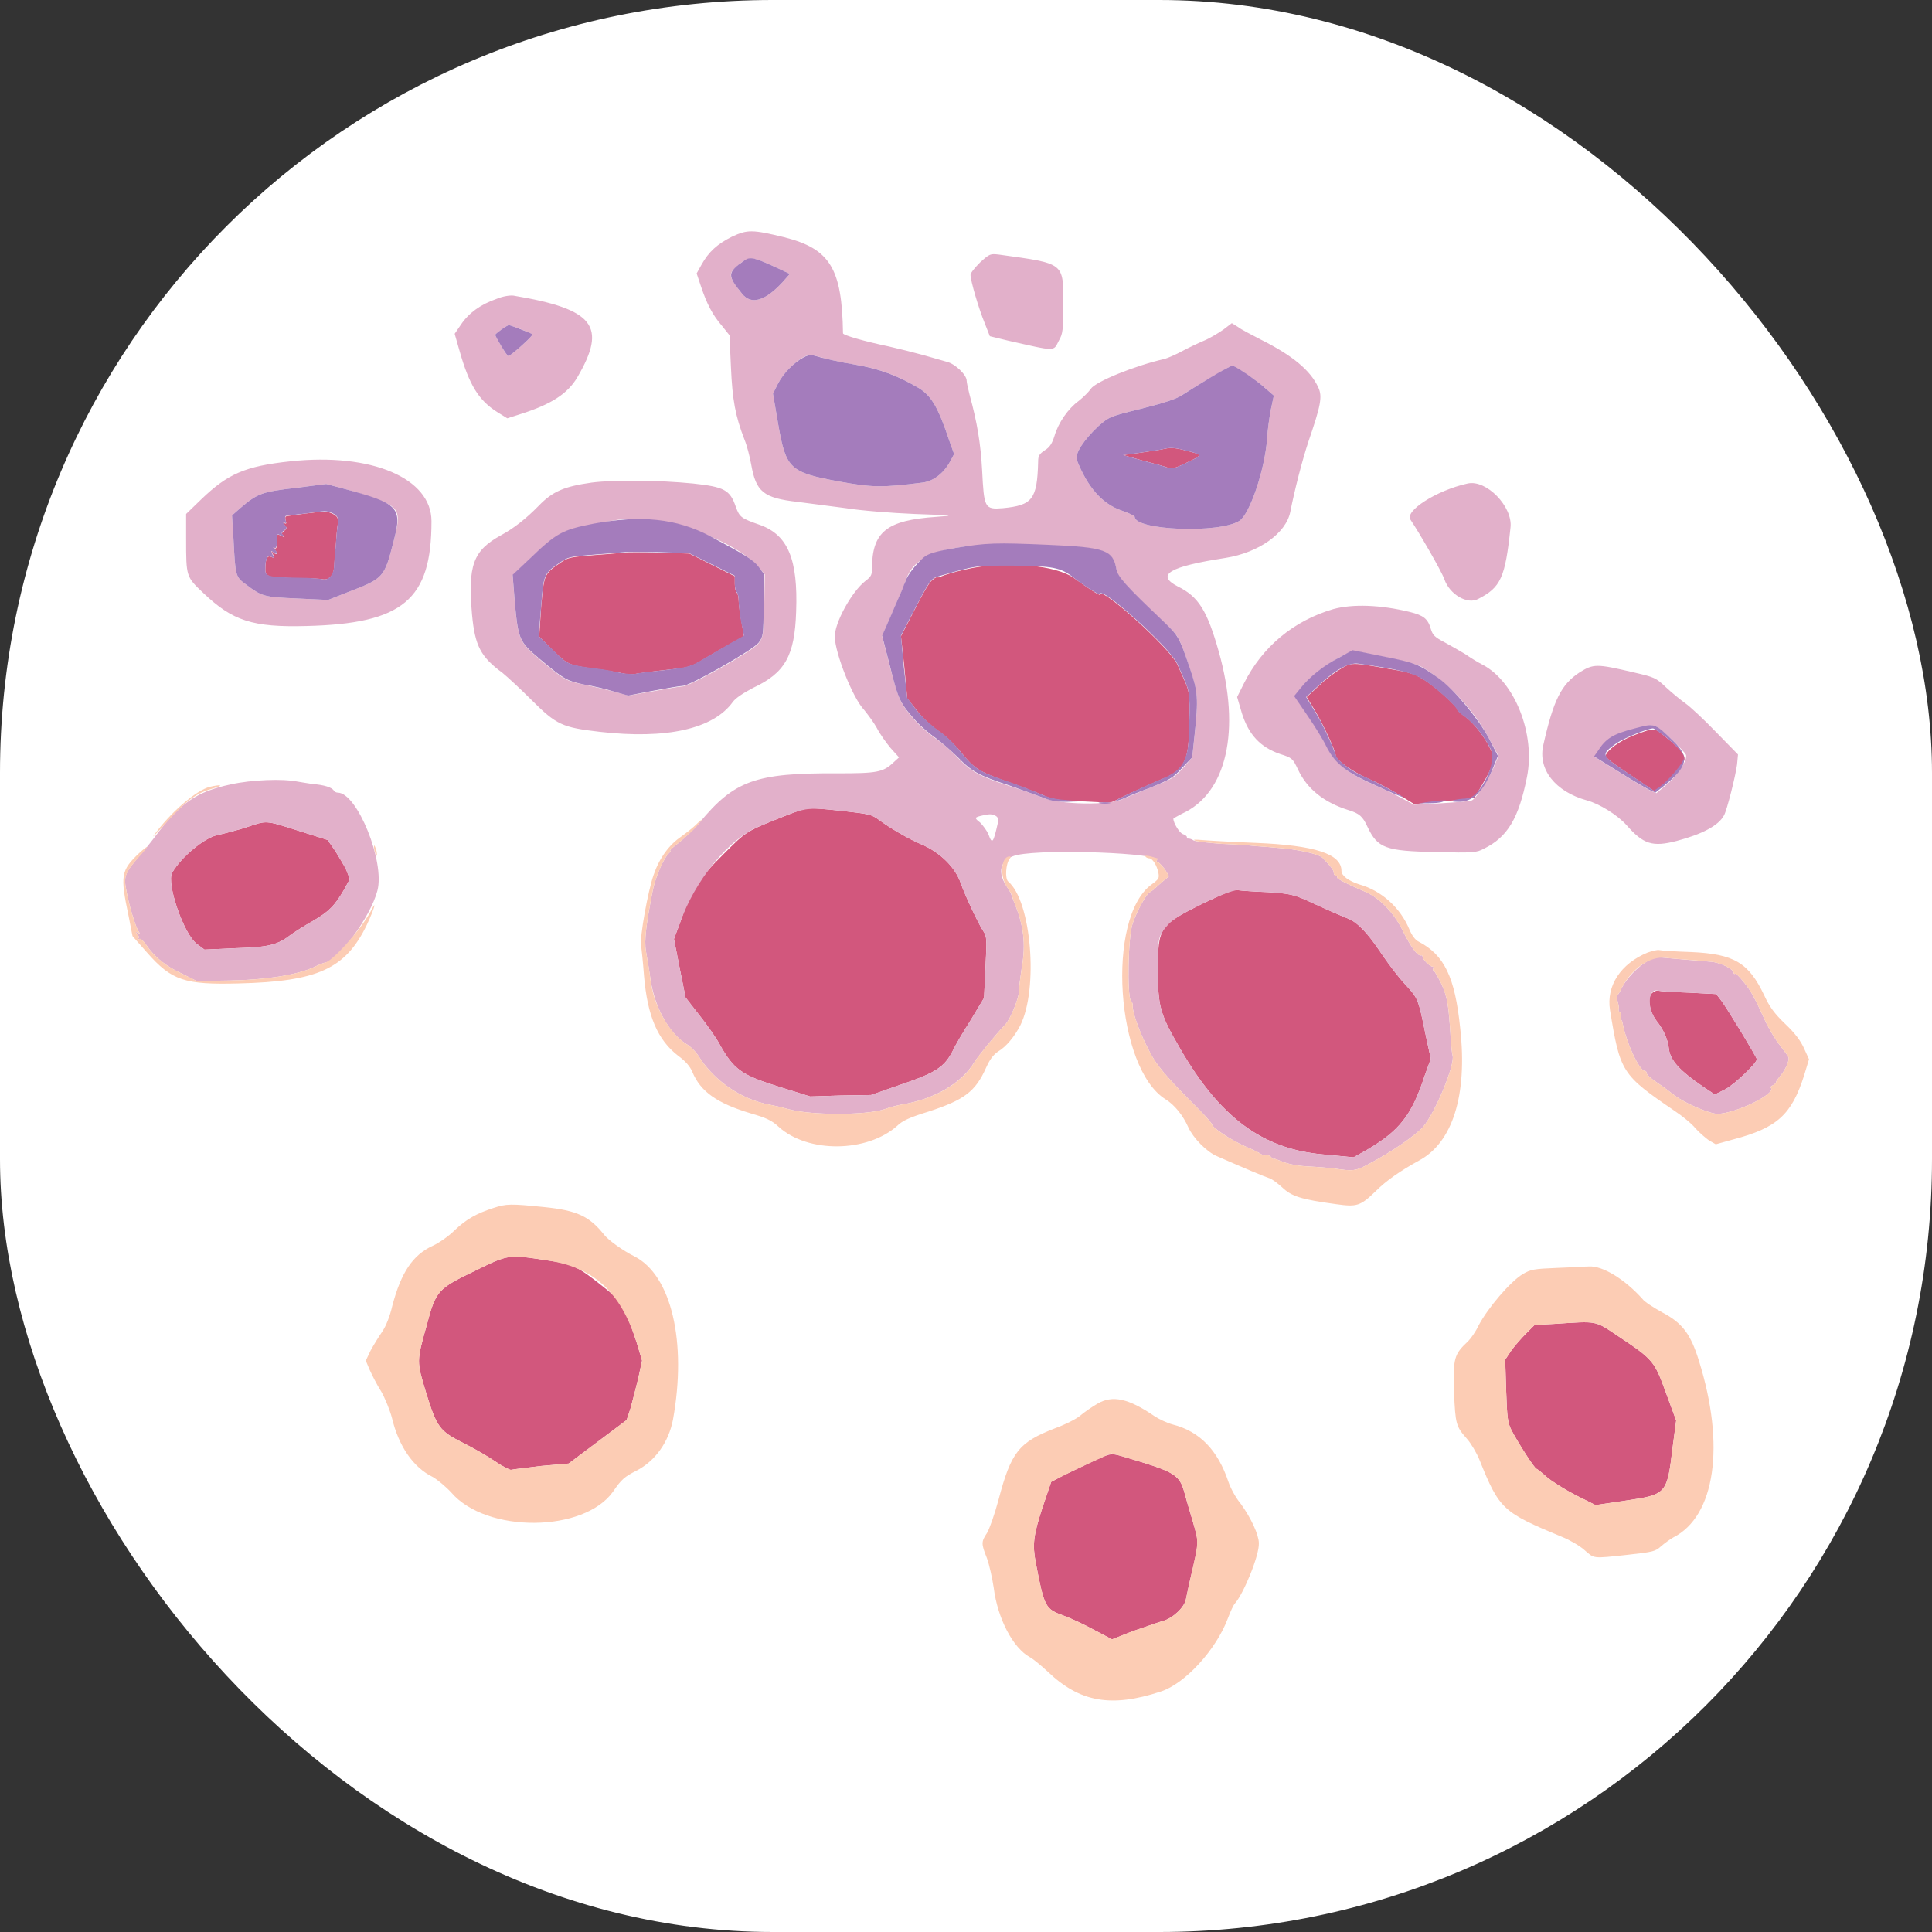 <?xml version="1.0" encoding="UTF-8"?> <svg xmlns="http://www.w3.org/2000/svg" xmlns:xlink="http://www.w3.org/1999/xlink" xmlns:svgjs="http://svgjs.com/svgjs" width="1000" height="1000"><rect width="100%" height="100%" fill="#333333" stroke="none"/> <rect width="1000" height="1000" rx="400" ry="400" fill="#ffffff"></rect> <g transform="matrix(31.25,0,0,31.25,-2.664,1.273)"> <svg xmlns="http://www.w3.org/2000/svg" xmlns:xlink="http://www.w3.org/1999/xlink" xmlns:svgjs="http://svgjs.com/svgjs" width="32" height="32"> <svg xmlns="http://www.w3.org/2000/svg" viewBox="0 0 400 400" width="32" height="32"> <title>image2vector-svg</title> <style> .s0 { fill: #d2577d } .s1 { fill: #e2b0ca } .s2 { fill: #fcccb4 } .s3 { fill: #a47cbc } </style> <g id="svgg"> <path id="path0" fill-rule="evenodd" class="s0" d="m247.5 93c2.5 0.7 2.6 0.7-1 2.4-2.2 1.1-2.9 1.2-3.7 0.9-1.2-0.4-1.2-0.4-5.7-1.6l-3.5-1 3.7-0.5c2-0.3 4.2-0.6 4.9-0.8 1.4-0.3 2.4-0.2 5.3 0.6zm-177.7 12.8c1.1 0.5 1.4 1 1.2 2.2-0.1 0.5-0.3 2.5-0.4 4.4-0.2 1.9-0.3 4-0.4 4.8-0.1 1.5-1.2 2.5-2.4 2.2-0.4-0.1-2.6-0.2-4.8-0.2-6.5-0.1-7-0.3-7-1.8 0-2.3 0.4-3 1.3-2.6 0.7 0.4 0.7 0.4 0.3-0.5-0.5-0.8-0.5-0.8 0.1-0.4 0.8 0.7 0.9 0.1 0.2-0.7-0.4-0.4-0.4-0.5 0-0.2 0.4 0.2 0.5-0.2 0.5-1.4 0-1.6 0-1.6 0.9-1.2 0.7 0.4 0.8 0.4 0.4 0-0.4-0.4-0.3-0.6 0.2-1 0.6-0.5 0.6-0.6 0.1-1.2-0.5-0.6-0.5-0.7-0.1-0.4 0.5 0.2 0.5 0.1 0.3-0.6-0.1-0.4-0.1-0.8 0.1-0.8 0.2-0.1 2-0.3 4.1-0.6 4.1-0.5 4.2-0.5 5.4 0zm67.6 8.1l6.4 0.2 9.4 4.7v1.6c0 0.8 0.2 1.7 0.4 1.8 0.2 0.1 0.4 0.9 0.4 1.7 0 0.8 0.3 2.8 0.6 4.4l0.5 2.9-2.6 1.5c-1.5 0.8-4 2.2-5.6 3.2-2.8 1.7-3.2 1.8-8 2.3-2.8 0.3-5.6 0.7-6.2 0.8-0.6 0.2-2 0.1-3.2-0.2-1.2-0.2-2.7-0.5-3.5-0.6-7.5-1-7.1-0.9-10.4-4l-2.9-2.9 0.4-6.1c0.6-6.8 0.6-6.9 4-9.2 1.5-1.1 2.1-1.2 7.2-1.6 3-0.2 5.8-0.5 6.1-0.5 0.3-0.1 3.5-0.1 7 0zm86.2 5.4c2.5 1.8 5.2 3.6 5.2 3.3 0-2 14.5 11.1 16 14.4 0.4 0.9 1.1 2.5 1.6 3.6 1 2.1 1.1 3.5 0.8 11.4-0.2 5.3-1.4 7.2-5.8 8.9-1.4 0.6-4.3 1.9-6.5 2.9l-3.9 1.9-5.9-0.3c-5.4-0.2-6.2-0.4-8.6-1.5-1.5-0.6-4.8-1.9-7.3-2.7-5.5-2-6.5-2.6-9.2-6-1.2-1.5-3.3-3.5-4.7-4.4-1.4-1-3.4-2.8-4.4-4.2l-2-2.5-0.6-6.5-0.7-6.4 1.8-3.5c3.4-6.7 4.1-7.7 4.9-8.3 0.5-0.4 0.9-0.5 0.9-0.4 0 0.1 0.4 0 0.8-0.2 0.4-0.2 2.6-0.9 4.9-1.4 8-1.9 18.9-1 22.7 1.9zm65.2 18.7c4.4 0.7 5.3 1.1 7.4 2.4 2.3 1.5 6.6 5.4 6.6 6 0 0.2 0.8 0.9 1.8 1.6 1.7 1.3 4 4.2 5.2 6.9 0.9 1.7 0.5 3.1-2 7.3l-1.5 2.5-2.4 0.3c-1.4 0.2-2.9 0.3-3.3 0.3-0.4 0-2.1 0.2-3.7 0.3l-3 0.4-3.4-2.1c-1.8-1.1-4.7-2.6-6.4-3.3-3.1-1.4-6.5-3.8-6.5-4.7 0-0.9-2.6-6.5-4.3-9.3l-1.7-2.8 2.5-2.3c1.3-1.3 3.3-2.8 4.5-3.5 2.3-1.4 2.3-1.4 10.2 0zm57.4 14.3c3.1 2.5 4 3.8 3.5 4.8-0.8 1.4-3.4 4.3-4.7 5.3l-1.4 0.9-5.2-3.5c-4.9-3.3-5.2-3.6-4.7-4.3 0.9-1.4 3.6-3.1 6.5-4.1 3.6-1.3 3.3-1.3 6 0.9zm-170.6 15.1c5.3 0.6 5.9 0.7 7.4 1.8 2.1 1.6 6.4 4.1 8.6 5 4.1 1.7 7.3 4.9 8.4 8.2 0.8 2.3 3.7 8.5 4.6 9.8 0.8 1.2 0.8 1.6 0.5 7.6l-0.3 6.3-2.7 4.5c-1.6 2.5-3.3 5.4-3.8 6.5-1.7 3.3-3.5 4.5-10.6 6.9l-6.3 2.2-6.3 0.1-6.3 0.2-6.1-1.9c-8.1-2.5-9.7-3.6-12.7-9-0.7-1.3-2.6-4-4.2-6l-2.8-3.6-1.2-6-1.2-6.1 1.2-3.2c2.3-6.7 3.9-9.3 9-14.3 5-5 4.5-4.7 13.6-8.3 4-1.5 3.7-1.5 11.2-0.7zm-112.7 4.1l6 1.9 1.6 2.3c0.8 1.3 1.9 3.1 2.3 4l0.7 1.8-1.2 2.2c-2 3.4-3.1 4.5-6.5 6.5-1.8 1-3.8 2.3-4.5 2.8-2.7 2.1-4.5 2.6-11.4 2.8l-6.5 0.3-1.6-1.2c-2.7-2-6.3-12.5-5.1-14.7 1.8-3.2 6.6-7.2 9.3-7.8 1.4-0.3 4.1-1 6-1.6 4.4-1.5 3.9-1.5 10.9 0.7zm194.5 12.3c0.7 0.1 3.4 0.3 6.2 0.4 4.4 0.3 5.2 0.5 7.8 1.6 4.3 2 7.1 3.2 8.6 3.8 2.1 0.8 4.2 3 7 7.2 1.4 2.1 3.6 5 5 6.5 2.7 2.9 2.7 3 4.2 10.3l1.1 5.1-1.3 3.6c-2.7 8.2-5.2 11.3-12 15.3l-2.7 1.5-6.3-0.6c-12.6-1.1-21.4-7.7-29.6-21.9-4.2-7.2-4.6-8.7-4.6-16.3 0-8.8 0.3-9.3 9.4-13.8 4.6-2.2 6.3-2.9 7.2-2.7zm87 20.8c0.3 0.1 3.2 0.3 6.3 0.4l5.7 0.3 1 1.3c1.3 1.7 7.4 11.8 7.4 12.2 0 0.8-4.5 5.1-6.5 6.2l-2.2 1.1-2.4-1.6c-4.8-3.3-6.8-5.4-7.1-7.8-0.2-2-1.1-4-2.6-5.9-1.4-1.8-1.9-4.6-1-5.6 0.4-0.4 1-0.7 1.4-0.6zm-230.3 55.8c5.6 0.8 6.5 1.2 12.1 5.7 3.3 2.5 4.5 4.7 6.7 11.4l1.1 3.7-0.8 3.7c-0.5 2-1.2 4.8-1.6 6.2l-0.8 2.4-6 4.5-6 4.5-5.7 0.5c-3.1 0.4-5.9 0.7-6.2 0.8-0.2 0.1-1.8-0.7-3.4-1.8-1.6-1.1-4.6-2.8-6.6-3.8-4.8-2.4-5.4-3.2-7.6-10.3-2-6.6-2-6.5 0.1-14 1.9-7.2 2.3-7.6 10-11.3 6.9-3.4 6.9-3.4 14.7-2.2zm222.1 15.8c7.2 4.8 7.4 5.1 9.8 11.7l2.1 5.7-0.7 5.3c-1.2 10-1.2 10-9.9 11.3l-6.1 0.9-4.2-2.1c-2.3-1.2-5-2.9-6-3.8-1-0.9-1.9-1.6-2-1.6-0.4 0-3.9-5.5-5.2-8-0.8-1.6-0.9-2.5-1.1-8.2l-0.2-6.4 1.2-1.8c0.7-1 2.1-2.6 3.1-3.6l1.8-1.8 3.9-0.2c9.3-0.6 8.4-0.8 13.5 2.6zm-98.8 26c6.8 2.1 7.9 2.9 8.8 6 0.3 1.1 1.1 3.9 1.8 6.2 1.3 4.6 1.4 4-0.4 11.6-0.5 2.1-0.9 4.2-1 4.6-0.3 1.7-2.8 4-4.8 4.5-1 0.3-3.8 1.3-6.2 2.1l-4.3 1.7-3.8-2c-2-1.1-4.8-2.4-6.2-2.9-3.8-1.4-4-1.6-5.8-11-0.7-3.7-0.5-5.6 1.4-11.4l1.8-5.3 1.9-1c1.1-0.6 3.9-1.9 6.2-3 5.1-2.3 3.5-2.2 10.6-0.1z"></path> <path id="path1" fill-rule="evenodd" class="s1" d="m163.4 48.6c9.5 2.4 12 6.4 12.2 19.9 0 0.4 4.6 1.7 9.4 2.7 2.2 0.5 5.4 1.3 7.2 1.8 1.8 0.5 3.9 1.1 4.9 1.4 1.7 0.4 4.1 2.7 4.1 3.9 0 0.4 0.3 1.7 0.6 2.9 1.6 5.8 2.3 10.2 2.6 15.6 0.4 7.9 0.5 8.2 4.3 7.9 6.1-0.6 7.1-1.8 7.3-9.6 0-1.2 0.2-1.6 1.4-2.4 1-0.6 1.5-1.4 2-3 0.8-2.7 2.8-5.6 5-7.2 1-0.8 2.1-1.9 2.5-2.5 1-1.5 9.1-4.8 15.3-6.2 0.7-0.2 2.3-0.9 3.6-1.6 1.3-0.7 3.4-1.7 4.6-2.2 1.2-0.5 3-1.6 4-2.3l1.7-1.3 1.3 0.8c0.6 0.5 2.8 1.6 4.7 2.6 6.6 3.3 10.3 6.4 11.9 9.9 0.9 1.9 0.5 3.8-2 11.1-1.3 3.9-2.9 10.1-3.8 14.7-0.9 4.4-6.5 8.4-13.4 9.5-11.7 1.8-14.5 3.5-9.9 5.9 4.3 2.1 6.1 5 8.5 13.5 4.6 16.3 1.7 29.4-7.7 33.6-0.9 0.5-1.7 0.9-1.7 1 0 0.9 1.3 3 2 3.2 0.4 0.1 0.8 0.4 0.8 0.6 0 0.2 0.1 0.4 0.3 0.3 0.2 0 0.7 0.1 1.1 0.4 0.4 0.2 3 0.5 5.8 0.7 2.7 0.1 5.6 0.3 6.4 0.4 0.8 0.1 2.9 0.2 4.8 0.4 4.6 0.3 8.9 1.3 9.7 2.1 2 2.1 2.3 2.6 2.3 3.1 0 0.3 0.2 0.6 0.5 0.6 0.2 0 0.3 0.1 0.2 0.3-0.3 0.2 1.8 1.3 6 3.1 2.9 1.3 5.9 4.4 7.7 8.2 1.6 3.2 3 5.1 3.7 4.9 0.2-0.1 0.3 0.1 0.3 0.3 0 0.5 1.5 2 2 2 0.3 0 0.3 0.2 0.2 0.4-0.1 0.2-0.1 0.4 0.1 0.5 0.2 0 0.9 1.3 1.6 2.7 1.2 2.7 1.5 4.2 1.9 11 0.1 1.8 0.3 3.5 0.4 3.8 0.6 1.8-3.6 11.9-6.1 14.8-1.5 1.7-6.5 5.2-11.1 7.6-2.9 1.6-3.4 1.6-7.4 1-0.8-0.1-3.1-0.3-5.1-0.4-2.3-0.1-4.3-0.5-5.5-1-1-0.4-1.8-0.7-1.8-0.6 0 0.2-0.3 0-0.6-0.4-0.4-0.3-0.8-0.5-1.1-0.4-0.2 0.2-0.6 0.1-0.8-0.1-0.3-0.2-1.8-1-3.5-1.7-2.9-1.3-6.7-3.8-6.8-4.5 0-0.2-1.2-1.6-2.7-3.1-7-7-8.9-9.2-10.6-12.7-1.8-3.5-3.3-7.8-3.1-8.8 0-0.3-0.1-0.8-0.4-1-0.8-1.1-0.6-13.5 0.4-16.1 0.9-2.6 2.7-5.8 3.4-6.3 0.3-0.2 0.8-0.5 1.1-0.8 0.3-0.3 1.1-1 1.8-1.6l1.2-1-0.9-1.5c-0.6-0.7-1.2-1.4-1.4-1.4-0.3 0-0.3-0.2-0.2-0.4 0.9-1.5-22.9-2.4-28.9-1.1-3.3 0.7-4.3 3.2-2.4 6.2 0.5 0.8 1 1.6 1.1 1.8 0 0.2 0.3 0.9 0.6 1.7 2 4.8 2.5 8.7 1.6 13.7-0.3 2-0.6 4.3-0.6 5 0 1.3-1.8 5.7-2.8 6.7-2.1 2.2-5.6 6.5-6.4 7.8-2.7 4.4-8.3 7.7-15.2 8.8-0.6 0.1-2.2 0.5-3.6 1-3.8 1.2-14.9 1.2-19.4 0-1.8-0.5-3.6-0.9-4.2-1-5.9-1.1-11.4-4.9-14.6-9.9-0.6-1-1.8-2.2-2.7-2.7-3.5-2.2-6.4-7.4-7.3-13-0.3-2-0.5-3.4-1-6.2-0.4-2.2 0.1-5.9 1.4-12.5 0.6-3 2.4-7 3.4-7.8 0.3-0.3 0.4-0.5 0.2-0.5-0.2 0 0.7-0.8 1.9-1.7 1.2-1 3.1-2.8 4.2-4.1 7.2-8.7 11.6-10.3 28.4-10.2 8.4 0 9.6-0.2 11.8-2.3l1.1-1-1.8-2c-0.9-1.1-2.2-2.9-2.8-4.1-0.6-1.1-1.8-2.7-2.6-3.7-2.4-2.5-6-11.7-6.1-15.1-0.1-2.9 3.5-9.4 6.3-11.6 1.2-0.9 1.4-1.3 1.4-2.5 0-7.7 3-10.1 13.3-10.8 4-0.3 3.8-0.3-4.5-0.6-4.8-0.2-11.1-0.7-14.2-1.2-3.1-0.4-7.6-1-10-1.3-7.1-0.8-8.6-2.1-9.6-7.7-0.3-1.7-0.9-4-1.4-5.2-1.9-4.9-2.5-8.2-2.8-15l-0.3-6.6-1.6-2c-1.9-2.2-3.1-4.5-4.3-8.1l-0.9-2.7 1-1.8c1.5-2.7 3.3-4.3 6.3-5.8 3.2-1.5 4.2-1.5 10.8 0.1zm44.5 3.6c13.7 1.9 13.3 1.6 13.3 10.3 0 5.4-0.1 6.1-0.9 7.5-1.2 2.3-0.4 2.3-10.6 0l-3.7-0.9-1.1-2.8c-1.2-2.9-2.9-8.7-2.9-9.9 0-0.4 0.9-1.5 2-2.6 2-1.8 2.1-1.8 3.9-1.6zm-54.8 2.9c-1.2 1.2-1 2 1.6 5.2 1.9 2.4 4.8 1.5 8.4-2.4l1.5-1.7-3.2-1.5c-5.1-2.3-5.3-2.3-8.3 0.4zm-45.7 5.6c16.7 2.8 19.4 6.3 13.2 16.9-2 3.4-5.4 5.6-11.7 7.6l-2.8 0.9-2.1-1.3c-3.8-2.4-5.8-5.6-7.8-12.7l-1-3.5 1.3-1.9c1.6-2.4 4.1-4.2 7.3-5.3 1.4-0.6 2.9-0.8 3.6-0.7zm-1 6.1c-0.3 0-2.8 1.8-2.8 2 0 0.4 2.4 4.4 2.7 4.4 0.5 0 5.3-4.3 5-4.5-0.2-0.1-1.3-0.6-2.5-1.1-1.2-0.4-2.3-0.8-2.4-0.8zm62.8 6.2c-1.6-0.4-5.5 2.9-7.1 6l-1 2 1.1 6.4c1.6 9.2 2.4 9.9 12.7 11.8 6.7 1.2 8.6 1.3 17.2 0.2 2.3-0.3 4.4-2 5.7-4.4l0.8-1.5-1-2.8c-2.3-6.9-3.7-9.2-6.2-10.8-4.6-2.7-8-4-13.2-4.9-2-0.3-4.7-0.9-6-1.2-1.3-0.4-2.7-0.7-3-0.8zm87 2.2c-0.4 0-7.5 4.2-10.4 6.1-1.2 0.8-3.7 1.6-8.4 2.8-6.6 1.6-6.7 1.7-8.9 3.6-3.1 2.9-4.9 5.7-4.5 7 2.2 5.6 5.2 9.1 9.3 10.5 1.5 0.5 2.7 1.1 2.7 1.3 0 2.8 17.6 3.5 21.7 0.8 2.1-1.4 5.2-10.4 5.7-16.9 0.1-1.9 0.5-4.7 0.8-6.2l0.6-2.8-1.5-1.3c-0.8-0.8-2.7-2.2-4.1-3.1-1.4-1-2.8-1.8-3-1.8zm-165.8 32.2c0 16.3-5.9 21.2-25.9 21.7-11.2 0.3-15.3-1.1-21.3-6.8-3.6-3.4-3.6-3.4-3.6-11.2v-5.2l3.1-3c5.5-5.3 9.1-6.9 18.5-7.9 16.8-1.8 29.2 3.5 29.2 12.4zm54.2-7.8c6.4 0.7 7.6 1.3 8.8 4.8 0.8 2.2 1.1 2.4 5.1 3.8 5.7 2.1 7.8 7.1 7.4 17.9-0.3 9.2-2.3 12.7-8.9 15.8-2.1 1.1-3.6 2.1-4.2 2.9-4 5.6-13.7 7.8-27.6 6.2-7.7-0.9-8.9-1.4-14.1-6.6-2.2-2.2-4.9-4.7-6-5.6-4.5-3.3-5.7-5.6-6.3-12-0.9-10.3 0.2-13.3 6-16.5q3.9-2.1 7.8-6.1c2.9-3 5.3-4 11-4.8 4.8-0.6 13.9-0.5 21 0.2zm169.2 9.1c-1.1 10.4-2 12.4-6.7 14.8-2.2 1.2-5.9-0.9-7-4.1-0.6-1.7-5.3-9.8-7-12.3-1.3-1.8 5.4-6.1 11.8-7.5 3.9-0.9 9.4 4.8 8.9 9.1zm-241.8-8.1l-3.4-0.9-6.3 0.8c-6.9 0.8-7.9 1.1-11.5 4.2l-1.7 1.5 0.3 4.8c0.4 7.8 0.4 7.9 2.6 9.5 3.3 2.5 3.7 2.6 10.6 2.9l6.4 0.3 3.8-1.5c7.8-3 7.8-3 9.8-10.8 1.6-6.1 1.2-6.9-4.2-8.8-1.6-0.6-4.5-1.5-6.4-2zm52.1 7.4c-6.7 1.3-7.8 1.9-13.5 7.4l-3.4 3.2 0.5 6.3c0.7 7.1 0.9 7.5 5.2 11.2 4.9 4.1 5.4 4.4 9 5.1 1.9 0.4 4.8 1.1 6.4 1.5l2.9 0.8 5.1-0.9c2.8-0.5 5.5-1 6.1-1 1.5 0 14.6-7.4 15.7-8.9 1-1.3 1-1.6 1.2-7.8l0.1-6.5-1.3-1.5c-3-3.7-13-8.4-20.1-9.3-7-1-6.8-1-13.9 0.4zm64.5 11.7c-0.2 0.5-0.5 1.4-0.8 2.1-0.3 0.7-1.4 3-2.3 5.3l-1.8 4.1 1.7 6.6c1.8 6.9 2.1 7.5 5.6 11.4 0.9 0.9 2.6 2.4 3.8 3.2 1.2 0.8 3.3 2.6 4.6 4 2.8 2.9 4.4 3.8 10.6 5.8 2.5 0.8 5.6 1.9 6.8 2.4 3.7 1.5 13.7 1.7 16.8 0.3 1.2-0.5 4-1.7 6.3-2.6 3.6-1.4 4.3-1.8 6.1-3.8l1.9-2.2 0.5-4.6c0.8-7.6 0.7-8.9-1-13.8-2.2-6.6-2.3-6.8-5.3-9.5-8-7.6-9.6-9.4-9.9-11-0.7-3.9-2.3-4.5-13.8-5-20-0.9-27.9 1.1-29.8 7.3zm104.4 6.5c2.8 0.7 3.7 1.4 4.3 3.5 0.4 1.3 0.8 1.7 2.9 2.8 1.3 0.7 3.2 1.8 4.2 2.4 1 0.7 2.6 1.7 3.6 2.2 6.7 3.5 11 14.4 9.2 23.3-1.7 8.5-4 12.4-8.9 14.8-1.5 0.8-2.1 0.9-9.9 0.7-10.5-0.2-12.1-0.8-14.2-5.2-1-2.2-1.7-2.8-4-3.5q-7.6-2.4-10.4-8.4c-1.1-2.3-1.2-2.4-3.7-3.2-4.1-1.4-6.5-4-7.9-8.4l-1-3.4 1.4-2.8c3.8-7.6 10.3-13 18.5-15.4 4-1.1 9.8-0.9 15.9 0.6zm-5.4 9.3l-6.4-1.3-2.8 1.4c-3.1 1.7-6.2 4.1-8 6.4l-1.3 1.6 2.8 4.1c1.5 2.3 3.3 5.2 3.9 6.4 1.6 3.3 4.2 5.4 8.9 7.5 2.1 0.9 5.1 2.3 6.5 3.1l2.6 1.4 5.6-0.3c3.1-0.2 6-0.4 6.4-0.6 0.9-0.4 3.7-4.7 4.8-7.5l0.7-1.7-2-3.7c-3-5.7-8.3-11.4-13.8-14.7-0.9-0.5-3.9-1.3-7.9-2.1zm51.7 3.2c4.3 1 4.6 1.1 6.7 3.1 1.2 1.1 3 2.6 4 3.3 1 0.7 3.8 3.3 6.3 5.9l4.6 4.7-0.2 2.1c-0.3 2.3-2.1 9.5-2.7 10.5-1.1 2.1-4.5 3.9-9.8 5.3-5 1.3-6.9 0.7-10.4-3.3-1.9-2.1-5.6-4.4-8.2-5.1-6.5-1.8-10.2-6.4-9-11.5 2.1-9.3 3.7-12.5 7.5-15 2.9-1.8 3.5-1.8 11.2 0zm0.3 11.7c-4.6 1.2-6 2.1-7.7 4.8l-0.7 1 5 3.1c2.7 1.7 5.6 3.4 6.4 3.8l1.4 0.6 1.8-1.5c2.6-2.1 4.8-5.5 4.3-6.5-0.5-0.8-3.6-3.9-5.4-5.3-1.2-0.9-1.7-1-5.1 0zm-277 10.9c0.5 0.1 1.9 0.3 3.1 0.5 2.5 0.2 4.1 0.7 4.5 1.4 0.1 0.2 0.5 0.4 0.8 0.4 4 0 9.8 14.3 8.2 20.3-1.4 5.4-8.3 14.8-10.9 14.9-0.1 0-1.2 0.4-2.4 1-3.6 1.6-10.1 2.6-17.5 2.7l-6.6 0.1-3-1.5c-3.3-1.5-5.7-3.4-7.4-5.9-0.6-0.9-1.3-1.5-1.5-1.3q-0.4 0.2-0.2-0.1c0.2-0.2 0.1-0.6-0.2-0.9-0.4-0.5-0.4-0.6 0.1-0.3 0.5 0.3 0.5 0.2 0.2-0.2-0.6-0.8-2.1-5.6-2.6-8.7-0.6-2.8-0.2-3.6 2.9-7.2 0.7-0.8 2.1-2.5 3-3.7 5.2-7 8.6-9.4 15.7-10.9 4.4-1 11-1.2 13.8-0.6zm95.6 9.3c-6.3 2.6-13.3 11.2-16.4 20.1l-1.2 3.2 1.2 6.1 1.2 6 2.8 3.6c1.6 2 3.5 4.7 4.2 6 3 5.4 4.6 6.5 12.7 9l6.1 1.9 6.3-0.2 6.3-0.1 6.3-2.2c7.1-2.4 8.9-3.6 10.6-6.9 0.5-1.1 2.2-4 3.8-6.5l2.7-4.5 0.3-6.3c0.3-6 0.3-6.4-0.5-7.6-0.9-1.3-3.8-7.5-4.6-9.8-1.1-3.3-4.3-6.5-8.4-8.2-2.2-0.9-6.5-3.4-8.6-5-1.5-1.1-2.1-1.2-7.4-1.8-8.1-0.8-7-1.1-17.4 3.2zm46.4-2.3c-1.8 0.4-1.9 0.5-0.6 1.5 0.6 0.6 1.4 1.7 1.7 2.4 0.8 2.2 1 1.9 2-2.5q0.2-0.9-0.5-1.3c-0.8-0.4-1.2-0.4-2.6-0.1zm-152.6 2.5c-1.9 0.6-4.6 1.3-6 1.6-2.7 0.6-7.5 4.6-9.3 7.8-1.2 2.2 2.4 12.7 5.1 14.7l1.6 1.2 6.5-0.3c6.9-0.2 8.7-0.7 11.4-2.8 0.7-0.5 2.7-1.8 4.5-2.8 3.4-2 4.5-3.1 6.5-6.5l1.2-2.2-0.7-1.8c-0.4-0.9-1.5-2.7-2.3-4l-1.6-2.3-6-1.9c-7-2.2-6.5-2.2-10.9-0.7zm205.4 13c-1.5-0.3-12.7 5.1-14.2 6.8-2.4 2.7-2.4 2.7-2.4 9.7 0 7.6 0.4 9.1 4.6 16.3 8.2 14.2 17 20.8 29.6 21.9l6.3 0.6 2.7-1.5c6.8-4 9.3-7.1 12-15.3l1.3-3.6-1.1-5.1c-1.5-7.3-1.5-7.4-4.2-10.3-1.4-1.5-3.6-4.4-5-6.5-2.8-4.2-4.9-6.4-7-7.2-1.5-0.6-4.3-1.8-8.6-3.8-2.6-1.1-3.4-1.3-7.8-1.6-2.8-0.1-5.5-0.3-6.2-0.4zm88.4 14c2 0.2 5.9 0.5 9.4 0.8 1.9 0.1 4.8 1.5 4.8 2.3 0 0.2 0.1 0.3 0.3 0.2 0.1-0.2 0.9 0.6 1.7 1.6 1.5 1.8 2.2 3 4.7 8.5 0.7 1.4 1.9 3.5 2.8 4.6 0.8 1.1 1.7 2.2 1.8 2.5 0.4 0.5-0.6 2.8-1.7 4-0.4 0.5-0.8 1-0.8 1.2 0 0.2-0.3 0.5-0.7 0.7-0.3 0.1-0.5 0.3-0.4 0.5 1.2 1.2-7.2 5.3-11 5.4-1.7 0-6.8-2.2-8.9-3.8-0.9-0.7-2.5-1.9-3.7-2.7-1.2-0.8-2.1-1.6-2.1-1.9 0-0.3-0.2-0.5-0.4-0.5-1.1 0-3.8-5.7-4.6-9.9 0-0.3-0.2-0.6-0.3-0.7-0.1-0.2-0.2-0.5 0-0.8 0.1-0.3 0-0.6-0.3-0.8-0.2-0.1-0.3-0.4-0.2-0.6 0.1-0.1 0-0.8-0.2-1.5-0.2-0.7-0.2-1.3-0.1-1.4 0.2 0 0.6-0.8 1-1.6 1-1.9 3.2-4.2 5.2-5.4 1.4-0.8 2-0.9 3.7-0.7zm-1.4 6.8c-2.2-0.6-2.4 3.6-0.4 6.2 1.5 1.9 2.4 3.9 2.6 5.9 0.3 2.4 2.3 4.5 7.1 7.8l2.4 1.6 2.2-1.1c2-1.1 6.5-5.4 6.5-6.2 0-0.4-6.1-10.5-7.4-12.2l-1-1.3-5.7-0.3c-3.1-0.1-6-0.3-6.3-0.4z"></path> <path id="path3" fill-rule="evenodd" class="s2" d="m45.6 162.6c-4 1.1-5.7 2.3-11 8.2-1.3 1.4-2.1 2.2-1.8 1.8 3.5-4.9 8.9-9.5 11.7-10.2 2.1-0.5 3-0.4 1.1 0.2zm99.6 8.1c-0.7 0.8-2.3 2.2-3.5 3.2-1.2 0.9-2.1 1.7-1.9 1.7 0.2 0 0.1 0.2-0.2 0.5-1 0.8-2.8 4.8-3.4 7.8-1.3 6.6-1.8 10.3-1.4 12.5 0.5 2.8 0.8 4.6 1 6.4 0.8 5.3 3.9 10.6 7.3 12.8 0.9 0.5 2.1 1.7 2.7 2.7 3.2 5 8.7 8.8 14.6 9.9 0.6 0.1 2.4 0.5 4.2 1 4.5 1.2 15.6 1.2 19.4 0 1.4-0.5 3.1-0.9 3.6-1 6.9-1.1 12.6-4.4 15.2-8.8 0.8-1.3 4.3-5.6 6.4-7.8 1-1 2.8-5.4 2.8-6.7 0-0.7 0.3-3 0.6-5 0.9-5 0.4-8.9-1.6-13.7-0.3-0.8-0.5-1.5-0.5-1.5 0-0.1-0.5-0.9-1.1-1.8-1.4-2.4-1-6.1 0.7-6.1q0.4 0 0 0.5c-0.8 1-1 4.1-0.3 4.7 4.8 4 6.3 22.2 2.5 29.8-1.2 2.3-2.9 4.4-4.6 5.4-1 0.7-1.7 1.6-2.5 3.4-2.2 4.9-4.5 6.6-11.8 9-3.9 1.2-5.5 1.9-6.6 3-6.2 5.5-18.4 5.7-24.5 0.2-1.5-1.4-2.7-1.9-5.8-2.8-7-2.1-10.4-4.5-12.1-8.6q-0.7-1.7-2.9-3.3c-4.3-3.3-6.4-8.3-7.1-16.6-0.2-2.7-0.5-5.5-0.6-6.3-0.3-1.7 1.4-11.2 2.6-14.6 1.2-3.5 3.2-6.2 5.7-7.9 1.1-0.8 2.5-1.9 3.1-2.5 1.5-1.5 1.5-1.2 0 0.5zm104.6 2.7c1.1 0.1 6.1 0.4 11.2 0.6 12.4 0.5 17.8 2.3 17.8 5.8 0 1 1.5 2.1 3.7 2.8 4.6 1.3 8.5 4.8 10.4 9.4 0.5 1.2 1.2 2.1 1.8 2.4 5.4 2.8 7.6 7.3 8.7 18.1 1.5 13.8-1.6 23.6-8.6 27.3-3.8 2.1-6.7 4.1-8.9 6.3-3.2 3.1-3.9 3.3-8.2 2.7-7.3-1-9.2-1.6-11.2-3.5-1-0.9-2.2-1.8-2.7-1.9-0.7-0.2-5-2-10.7-4.5-2.2-0.9-5-3.8-6-6-1.1-2.5-2.9-4.7-4.7-5.8-10.3-6.4-12.4-37.6-2.9-44.5 1.5-1.1 1.6-1.3 1.4-2.4-0.3-1.5-1.2-3-1.9-3-0.3 0-0.7-0.2-0.8-0.4-0.1-0.2 0.3-0.2 1.1 0 0.7 0.2 1.4 0.4 1.4 0.4 0.1 0 0 0.2-0.1 0.4-0.1 0.2-0.1 0.4 0.2 0.4 0.2 0 0.8 0.7 1.4 1.4l0.9 1.5-1.2 1c-0.7 0.6-1.5 1.3-1.8 1.6-0.3 0.3-0.8 0.6-1.1 0.8-0.7 0.5-2.5 3.7-3.4 6.3-1 2.6-1.2 15-0.4 16.1 0.3 0.2 0.4 0.7 0.4 1-0.2 1 1.3 5.3 3.1 8.8 1.7 3.5 3.6 5.7 10.6 12.7 1.5 1.5 2.7 2.9 2.7 3.1 0.1 0.7 3.9 3.2 6.8 4.5 1.7 0.7 3.2 1.5 3.5 1.7 0.2 0.2 0.6 0.3 0.8 0.1 0.3-0.1 0.7 0.1 1.1 0.4 0.3 0.4 0.6 0.6 0.6 0.4 0-0.1 0.8 0.2 1.8 0.6 1.2 0.5 3.2 0.9 5.5 1 2 0.1 4.3 0.3 5.1 0.4 4 0.6 4.5 0.6 7.4-1 4.6-2.4 9.6-5.9 11.1-7.6 2.5-2.9 6.7-13 6.1-14.8-0.1-0.3-0.3-2-0.4-3.8-0.4-6.8-0.7-8.3-1.9-11-0.7-1.4-1.4-2.7-1.6-2.7-0.2-0.1-0.2-0.3-0.1-0.5 0.1-0.2 0.1-0.4-0.2-0.4-0.5 0-2-1.5-2-2 0-0.2-0.1-0.4-0.3-0.3-0.7 0.2-2.1-1.7-3.7-4.9-1.8-3.8-4.8-6.9-7.7-8.2-4.2-1.8-6.3-2.9-6-3.1 0.1-0.2 0-0.3-0.2-0.3-0.3 0-0.5-0.3-0.5-0.6 0-0.5-0.3-1-2.3-3.1-0.8-0.8-5.1-1.8-9.7-2.1-1.9-0.2-4-0.3-4.8-0.4-0.8-0.1-3.6-0.3-6.4-0.4-2.7-0.2-5.3-0.5-5.6-0.7-0.4-0.2 0.2-0.2 1.4-0.1zm-219.5 3c-3.2 3.5-3.7 4.5-3.1 7.3 0.5 3.1 2 7.9 2.6 8.7 0.3 0.4 0.3 0.5-0.2 0.2-0.5-0.3-0.5-0.2-0.1 0.3 0.3 0.3 0.4 0.7 0.2 0.9q-0.2 0.3 0.2 0.1c0.2-0.2 0.9 0.4 1.5 1.3 1.7 2.5 4.1 4.4 7.4 5.9l3 1.5 6.6-0.1c7.4-0.1 13.9-1.1 17.5-2.7 1.2-0.6 2.3-1 2.4-1 1.4-0.1 7.4-6.7 9.5-10.6 1.4-2.8 0.8-0.6-0.8 2.8-4.4 9.1-10.2 11.7-26.5 12.1-11.2 0.3-13.9-0.6-19-6.4l-3-3.4-0.8-4.1c-1.8-8.5-1.6-9.5 2.2-13.1 2-1.8 2.1-1.6 0.4 0.3zm48.5-1.4c0.2 0.4 0.3 1.1 0.3 1.4q0 0.6-0.3-0.2c-0.2-0.4-0.3-1.1-0.3-1.4q0-0.6 0.3 0.2zm265.8 21.2c0.4 0.1 3.4 0.3 6.6 0.4 8.9 0.4 11.9 2.2 15.1 8.9 1.1 2.4 2.1 3.8 4.4 6 2 1.9 3.2 3.5 3.9 5.1l1 2.2-1 3.3c-2.6 8.2-5.6 10.9-14.7 13.3l-3.6 1-1.4-0.8c-0.7-0.5-2-1.6-2.8-2.5-0.8-1-2.8-2.6-4.3-3.6-11-7.5-11.3-8-13.4-20.9-0.8-5 2.2-9.6 7.8-11.9 0.9-0.3 2-0.6 2.4-0.5zm1.2 1.6c-3.1-0.4-6.9 2.3-8.9 6.1-0.4 0.8-0.8 1.6-1 1.6-0.1 0.1-0.1 0.7 0.1 1.4 0.2 0.7 0.3 1.4 0.2 1.5-0.1 0.2 0 0.5 0.2 0.6 0.3 0.2 0.4 0.5 0.3 0.8-0.2 0.3-0.1 0.6 0 0.8 0.1 0.1 0.3 0.4 0.3 0.7 0.8 4.2 3.5 9.9 4.6 9.9 0.2 0 0.4 0.2 0.4 0.5 0 0.3 0.9 1.1 2.1 1.9 1.2 0.8 2.8 2 3.7 2.7 2.1 1.6 7.2 3.8 8.9 3.8 3.8-0.1 12.2-4.2 11-5.4-0.1-0.2 0.1-0.4 0.4-0.5 0.4-0.2 0.7-0.5 0.7-0.7 0-0.2 0.4-0.7 0.8-1.2 1.1-1.2 2.1-3.5 1.7-4-0.1-0.3-1-1.4-1.8-2.5-0.9-1.1-2.1-3.2-2.8-4.6-2.5-5.5-3.2-6.7-4.7-8.5-0.8-1-1.6-1.8-1.8-1.6-0.1 0.1-0.2 0-0.2-0.2 0-0.8-2.9-2.2-4.8-2.3-1-0.1-3.1-0.3-4.6-0.4-1.5-0.1-3.7-0.3-4.8-0.4zm-232.1 51.6c6.9 0.7 9.4 1.9 12.5 5.8 0.9 1.1 3.8 3.2 6.2 4.4 7.7 3.9 10.9 17.8 8 33.8-0.9 4.7-3.7 8.6-7.6 10.6-2.4 1.2-3.1 1.8-4.8 4.3-6 8.5-26.2 8.7-33.5 0.2-1.1-1.2-2.8-2.6-3.8-3.2-4.1-2-7.1-6.4-8.5-12.3-0.4-1.5-1.4-4-2.2-5.4-0.9-1.4-1.9-3.4-2.4-4.5l-0.8-1.9 1-2.1c0.6-1.1 1.7-2.9 2.4-3.9 0.8-1.2 1.6-3.2 2.1-5.4 1.8-6.8 4.2-10.5 8.4-12.4 1.3-0.6 3.3-2 4.5-3.2 2.4-2.3 4.6-3.5 8-4.6 2.7-0.9 3.6-0.9 10.5-0.2zm-14.3 13.2c-7.7 3.7-8.1 4.1-10 11.3-2.1 7.5-2.1 7.4-0.1 14 2.2 7.1 2.8 7.9 7.6 10.3 2 1 5 2.7 6.6 3.8 1.6 1.1 3.2 1.9 3.4 1.8 0.3-0.1 3.1-0.4 6.2-0.8l5.7-0.5 6-4.5 6-4.5 0.8-2.4c0.4-1.4 1.1-4.2 1.6-6.2l0.8-3.7-1.1-3.7c-3.4-10.7-9-15.7-18.8-17.1-7.8-1.2-7.8-1.2-14.7 2.2zm230.6-0.9c2.9-0.2 7.5 2.7 11.1 6.7 0.4 0.6 2.3 1.8 4.1 2.8 4.2 2.2 5.9 4.5 7.6 10 5.5 17.5 3.4 32.2-5.3 36.6-0.7 0.4-1.8 1.2-2.5 1.8-1.2 1.1-1.6 1.2-7 1.8-7.4 0.8-6.8 0.8-8.9-1-1-0.9-3.1-2.1-4.6-2.7-12.3-5.1-13-5.7-17.1-15.9-0.6-1.5-1.8-3.5-2.6-4.4-2.3-2.6-2.4-3-2.7-9.7-0.2-7 0-7.8 2.9-10.5 0.6-0.6 1.6-2 2.2-3.3 1.9-3.6 6.5-9 9.1-10.6 1.7-1 2.3-1.1 7.1-1.3 2.9-0.1 5.8-0.3 6.6-0.3zm-7.3 11.9l-3.9 0.2-1.8 1.8c-1 1-2.4 2.6-3.1 3.6l-1.2 1.8 0.2 6.4c0.2 5.7 0.3 6.6 1.1 8.2 1.3 2.5 4.8 8 5.2 8 0.1 0 1 0.7 2 1.6 1 0.9 3.7 2.6 6 3.8l4.2 2.1 6.1-0.9c8.7-1.3 8.7-1.3 9.9-11.3l0.7-5.3-2.1-5.7c-2.4-6.6-2.6-6.9-9.8-11.7-5.1-3.4-4.2-3.2-13.5-2.6zm-82.6 19.1c0.9 0.6 2.6 1.4 3.7 1.7 5.6 1.4 9.4 5.3 11.6 11.9 0.4 1.2 1.5 3.3 2.6 4.6 2.1 2.9 3.7 6.4 3.7 8.1 0.1 2.5-3.1 10.3-4.9 12.4-0.4 0.4-1 1.8-1.5 3.1-2.4 6.5-8.9 13.6-13.9 15.2-10.3 3.4-16.8 2.2-23.4-4.1-1.4-1.3-3.1-2.7-3.7-3-3.5-1.9-6.7-8-7.5-14.4-0.3-2-0.9-4.7-1.4-6.1-1.2-3-1.2-3.4 0-5.2 0.5-0.8 1.6-3.9 2.4-6.9 2.6-9.9 4.2-11.9 11.7-14.8 2.2-0.8 4.5-2 5.2-2.6 0.8-0.7 2.4-1.8 3.6-2.5 3.1-1.8 6.4-1.1 11.8 2.6zm-8.9 7.7c-0.3 0-8.5 3.8-10.6 4.9l-1.9 1-1.8 5.3c-1.9 5.8-2.1 7.7-1.4 11.4 1.8 9.4 2 9.6 5.8 11 1.4 0.5 4.2 1.8 6.2 2.9l3.8 2 4.3-1.7c2.4-0.8 5.2-1.8 6.2-2.1 2-0.5 4.5-2.8 4.8-4.5 0.1-0.4 0.5-2.5 1-4.6 1.7-7.6 1.7-7 0.4-11.6-0.7-2.3-1.5-5.1-1.8-6.2-0.9-3.1-2-3.9-8.8-6-3.3-1-6.1-1.8-6.2-1.8z"></path> <path id="path4" fill-rule="evenodd" class="s3" d="m161.4 54.7l3.2 1.5-1.5 1.7c-3.6 3.9-6.5 4.8-8.4 2.4-3.1-3.8-3.1-4.4 0.5-6.9 1.2-0.8 2-0.6 6.2 1.3zm-55 12.1c0.3 0 4.5 1.6 4.9 1.9 0.3 0.2-4.5 4.5-5 4.5-0.3 0-2.7-4-2.7-4.4 0-0.1 0.6-0.6 1.3-1.1 0.7-0.5 1.4-0.9 1.5-0.9zm62.8 6.2c2.4 0.7 5.9 1.5 9 2 5.1 0.9 8.6 2.2 13.2 4.9 2.5 1.6 3.9 3.9 6.2 10.8l1 2.8-0.8 1.5c-1.3 2.4-3.4 4.1-5.7 4.4-8.6 1.1-10.5 1-17.2-0.2-10.3-1.9-11.1-2.6-12.7-11.8l-1.1-6.4 1-2c1.1-2.2 3.4-4.5 5.3-5.5 0.7-0.4 1.5-0.6 1.8-0.5zm87 2.2c0.6 0 5.3 3.2 7.1 4.9l1.5 1.3-0.6 2.8c-0.3 1.5-0.7 4.3-0.8 6.2-0.5 6.5-3.6 15.5-5.7 16.9-4.1 2.7-21.7 2-21.7-0.8 0-0.2-1.2-0.8-2.7-1.3-4.1-1.4-7.1-4.9-9.3-10.5-0.4-1.3 1.4-4.1 4.5-7 2.2-1.9 2.3-2 8.9-3.6 4.7-1.2 7.2-2 8.4-2.8 0.9-0.6 3.5-2.2 5.8-3.6 2.3-1.4 4.4-2.5 4.6-2.5zm-14 17.2c-0.7 0.2-2.9 0.5-4.9 0.8l-3.7 0.5 3.5 1c4.5 1.2 4.5 1.2 5.7 1.6 0.8 0.3 1.5 0.2 3.7-0.9 3.6-1.7 3.5-1.7 1-2.4-2.9-0.8-3.9-0.9-5.3-0.6zm-173.6 7.3l3.4 0.9c11.6 3.1 12.4 3.9 10.6 10.8-2 7.8-2 7.8-9.8 10.8l-3.8 1.5-6.4-0.3c-6.9-0.3-7.3-0.4-10.6-2.9-2.2-1.6-2.2-1.7-2.6-9.5l-0.3-4.8 1.7-1.5c3.6-3.1 4.6-3.4 11.5-4.2zm-4.2 6.1c-2.1 0.2-4 0.5-4.1 0.5-0.2 0-0.3 0.4-0.1 0.9 0.2 0.6 0.1 0.7-0.3 0.5-0.4-0.2-0.4-0.2 0.1 0.4 0.5 0.6 0.5 0.8-0.1 1.2-0.6 0.4-0.6 0.6-0.2 1 0.4 0.4 0.3 0.4-0.4 0.1-0.9-0.5-0.9-0.4-0.9 1.1 0 1.2-0.2 1.6-0.5 1.4-0.4-0.2-0.4-0.2 0 0.2 0.7 0.8 0.6 1.4-0.2 0.8-0.6-0.5-0.6-0.5-0.2 0.4 0.5 0.8 0.5 0.9-0.2 0.5-0.9-0.5-1.3 0.3-1.3 2.6 0 1.4 0.5 1.6 7 1.7 2.2 0 4.3 0.2 4.8 0.3 1.2 0.3 2.2-0.7 2.4-2.3 0-0.8 0.2-2.9 0.4-4.8 0.1-1.8 0.3-3.8 0.4-4.4 0.2-1.2-0.1-1.7-1.2-2.2-1.2-0.5-1.3-0.5-5.4 0.1zm83.7 4.7c7.3 3.9 8.8 4.8 10 6.3l1.2 1.6-0.1 6.4c-0.1 6.2-0.1 6.5-1.1 7.8-1.2 1.5-14.2 8.9-15.7 8.9-0.6 0-3.3 0.5-6.1 1l-5.2 1-2.8-0.8c-1.6-0.5-4.5-1.2-6.4-1.5-3.6-0.8-4.1-1.1-9-5.2-4.3-3.6-4.5-4.1-5.2-11.2l-0.5-6.3 3.4-3.2c5.7-5.5 6.8-6.1 13.4-7.4 9.7-1.8 17.1-1.1 24.1 2.6zm70.3 1.8c11.5 0.5 13.1 1.1 13.8 5 0.3 1.6 1.9 3.4 9.9 11 2.9 2.8 3.1 3 5.3 9.5 1.7 4.9 1.8 6.3 1 13.8l-0.5 4.7-2.1 2.2c-1.8 2-2.5 2.4-6.4 4-2.4 0.9-5.1 2-5.9 2.4-0.8 0.3-1.5 0.5-1.5 0.4 0-0.2 5.7-2.9 9.5-4.5 4.2-1.7 5.5-3.6 5.7-8.9 0.3-7.9 0.2-9.2-0.8-11.4-0.5-1.1-1.2-2.7-1.6-3.6-1.5-3.3-16-16.4-16-14.4 0 0.3-2.8-1.4-5.3-3.3-2.9-2.3-4.4-2.5-12.8-2.6-7.7 0-7.3-0.1-15.3 2.2-1.7 0.5-1.9 0.9-6 8.8l-1.8 3.5 0.6 6.5 0.7 6.4 1.9 2.5c1.1 1.4 3.1 3.2 4.5 4.2 1.4 0.9 3.5 2.9 4.6 4.4 2.8 3.4 3.8 4.1 8.7 5.8 2.2 0.7 5.3 1.9 7 2.6 2.1 1 3.9 1.5 6 1.6l3 0.3-2.7 0.1c-2.1 0-3.3-0.2-5-0.9-1.3-0.5-4.4-1.6-6.9-2.5-6.2-2-7.8-2.9-10.6-5.8-1.3-1.3-3.4-3.1-4.6-4-1.2-0.8-2.9-2.3-3.8-3.2-3.5-3.9-3.9-4.5-5.6-11.4l-1.7-6.6 1.8-4.1c0.9-2.2 2-4.6 2.3-5.3 0.2-0.6 0.6-1.6 0.8-2 0.3-1.1 2.1-3.4 3.7-4.8 1-0.8 2.2-1.2 6.8-2 6.2-1 7.9-1.1 19.3-0.6zm-74.7 1.7l-6.3-0.2c-3.6 0-6.7-0.1-7 0-0.4 0-3.1 0.3-6.1 0.5-5.1 0.4-5.7 0.5-7.2 1.6-3.4 2.3-3.5 2.4-4 9.2l-0.5 6.1 3 2.9c3.2 3.2 2.9 3 10.4 4 0.7 0.1 2.3 0.4 3.5 0.7 1.1 0.2 2.6 0.3 3.2 0.2 0.6-0.2 3.4-0.5 6.2-0.8 4.8-0.6 5.2-0.7 8-2.4 1.6-0.9 4.1-2.4 5.5-3.2l2.7-1.5-0.6-2.9c-0.3-1.6-0.5-3.5-0.5-4.4 0-0.8-0.2-1.5-0.4-1.7-0.2-0.1-0.4-0.9-0.4-1.8v-1.6zm137.4 20.1l6.4 1.3c6.6 1.3 7.5 1.7 11.4 4.5 3.2 2.3 8.2 8.3 10.4 12.4l1.9 3.7-0.7 1.7c-2.2 5.7-4.4 7.9-7.7 7.8-2.2 0-0.7-0.6 2-0.7 2.6-0.1 6.2-7.3 5-10-1.3-2.7-3.5-5.5-5.3-6.8-1-0.7-1.8-1.4-1.8-1.6 0-0.6-4.3-4.5-6.6-6-2.3-1.6-5.3-2.3-13.8-3.5-1.9-0.3-4.9 1.3-8.3 4.6l-2.5 2.3 1.7 2.8c1.5 2.3 3.7 7.1 4.5 9.4 0.3 1 3.4 3.3 5.4 4.1 1.8 0.7 8.4 4.2 8.4 4.4 0 0.1-2.4-0.9-5.4-2.3-6.4-2.8-8.6-4.6-10.4-8.1-0.6-1.3-2.4-4.2-3.9-6.4l-2.8-4.1 1.3-1.6c1.8-2.3 4.9-4.8 8.1-6.4zm66.5 18.9c3.3 3.2 2.9 5.2-1.9 9.1l-1.9 1.5-1.3-0.6c-0.8-0.4-3.7-2.1-6.4-3.8l-5-3.1 0.7-1c1.7-2.7 3.1-3.6 7.7-4.8 4.2-1.1 4.1-1.2 8.1 2.7zm-4.3-2.7c-1.1 0-6.2 2.1-7.6 3.1-3.3 2.4-3.3 2.4 2.6 6.3l5.2 3.5 1.3-0.9c1.4-1 4-3.9 4.7-5.3 0.6-1-0.3-2.2-3.4-4.8-1.3-1-2.6-1.9-2.8-1.9zm-43.6 14.9h0.8l-0.8 0.3c-0.5 0.2-1.7 0.3-2.8 0.3h-2l2-0.3c1.1-0.1 2.3-0.3 2.8-0.3zm-70 0.4c1.1 0 1.6 0.1 1.1 0.2-0.5 0.1-1.4 0.1-2 0-0.6-0.1-0.2-0.2 0.9-0.2z"></path> </g> </svg> </svg> </g> </svg> 